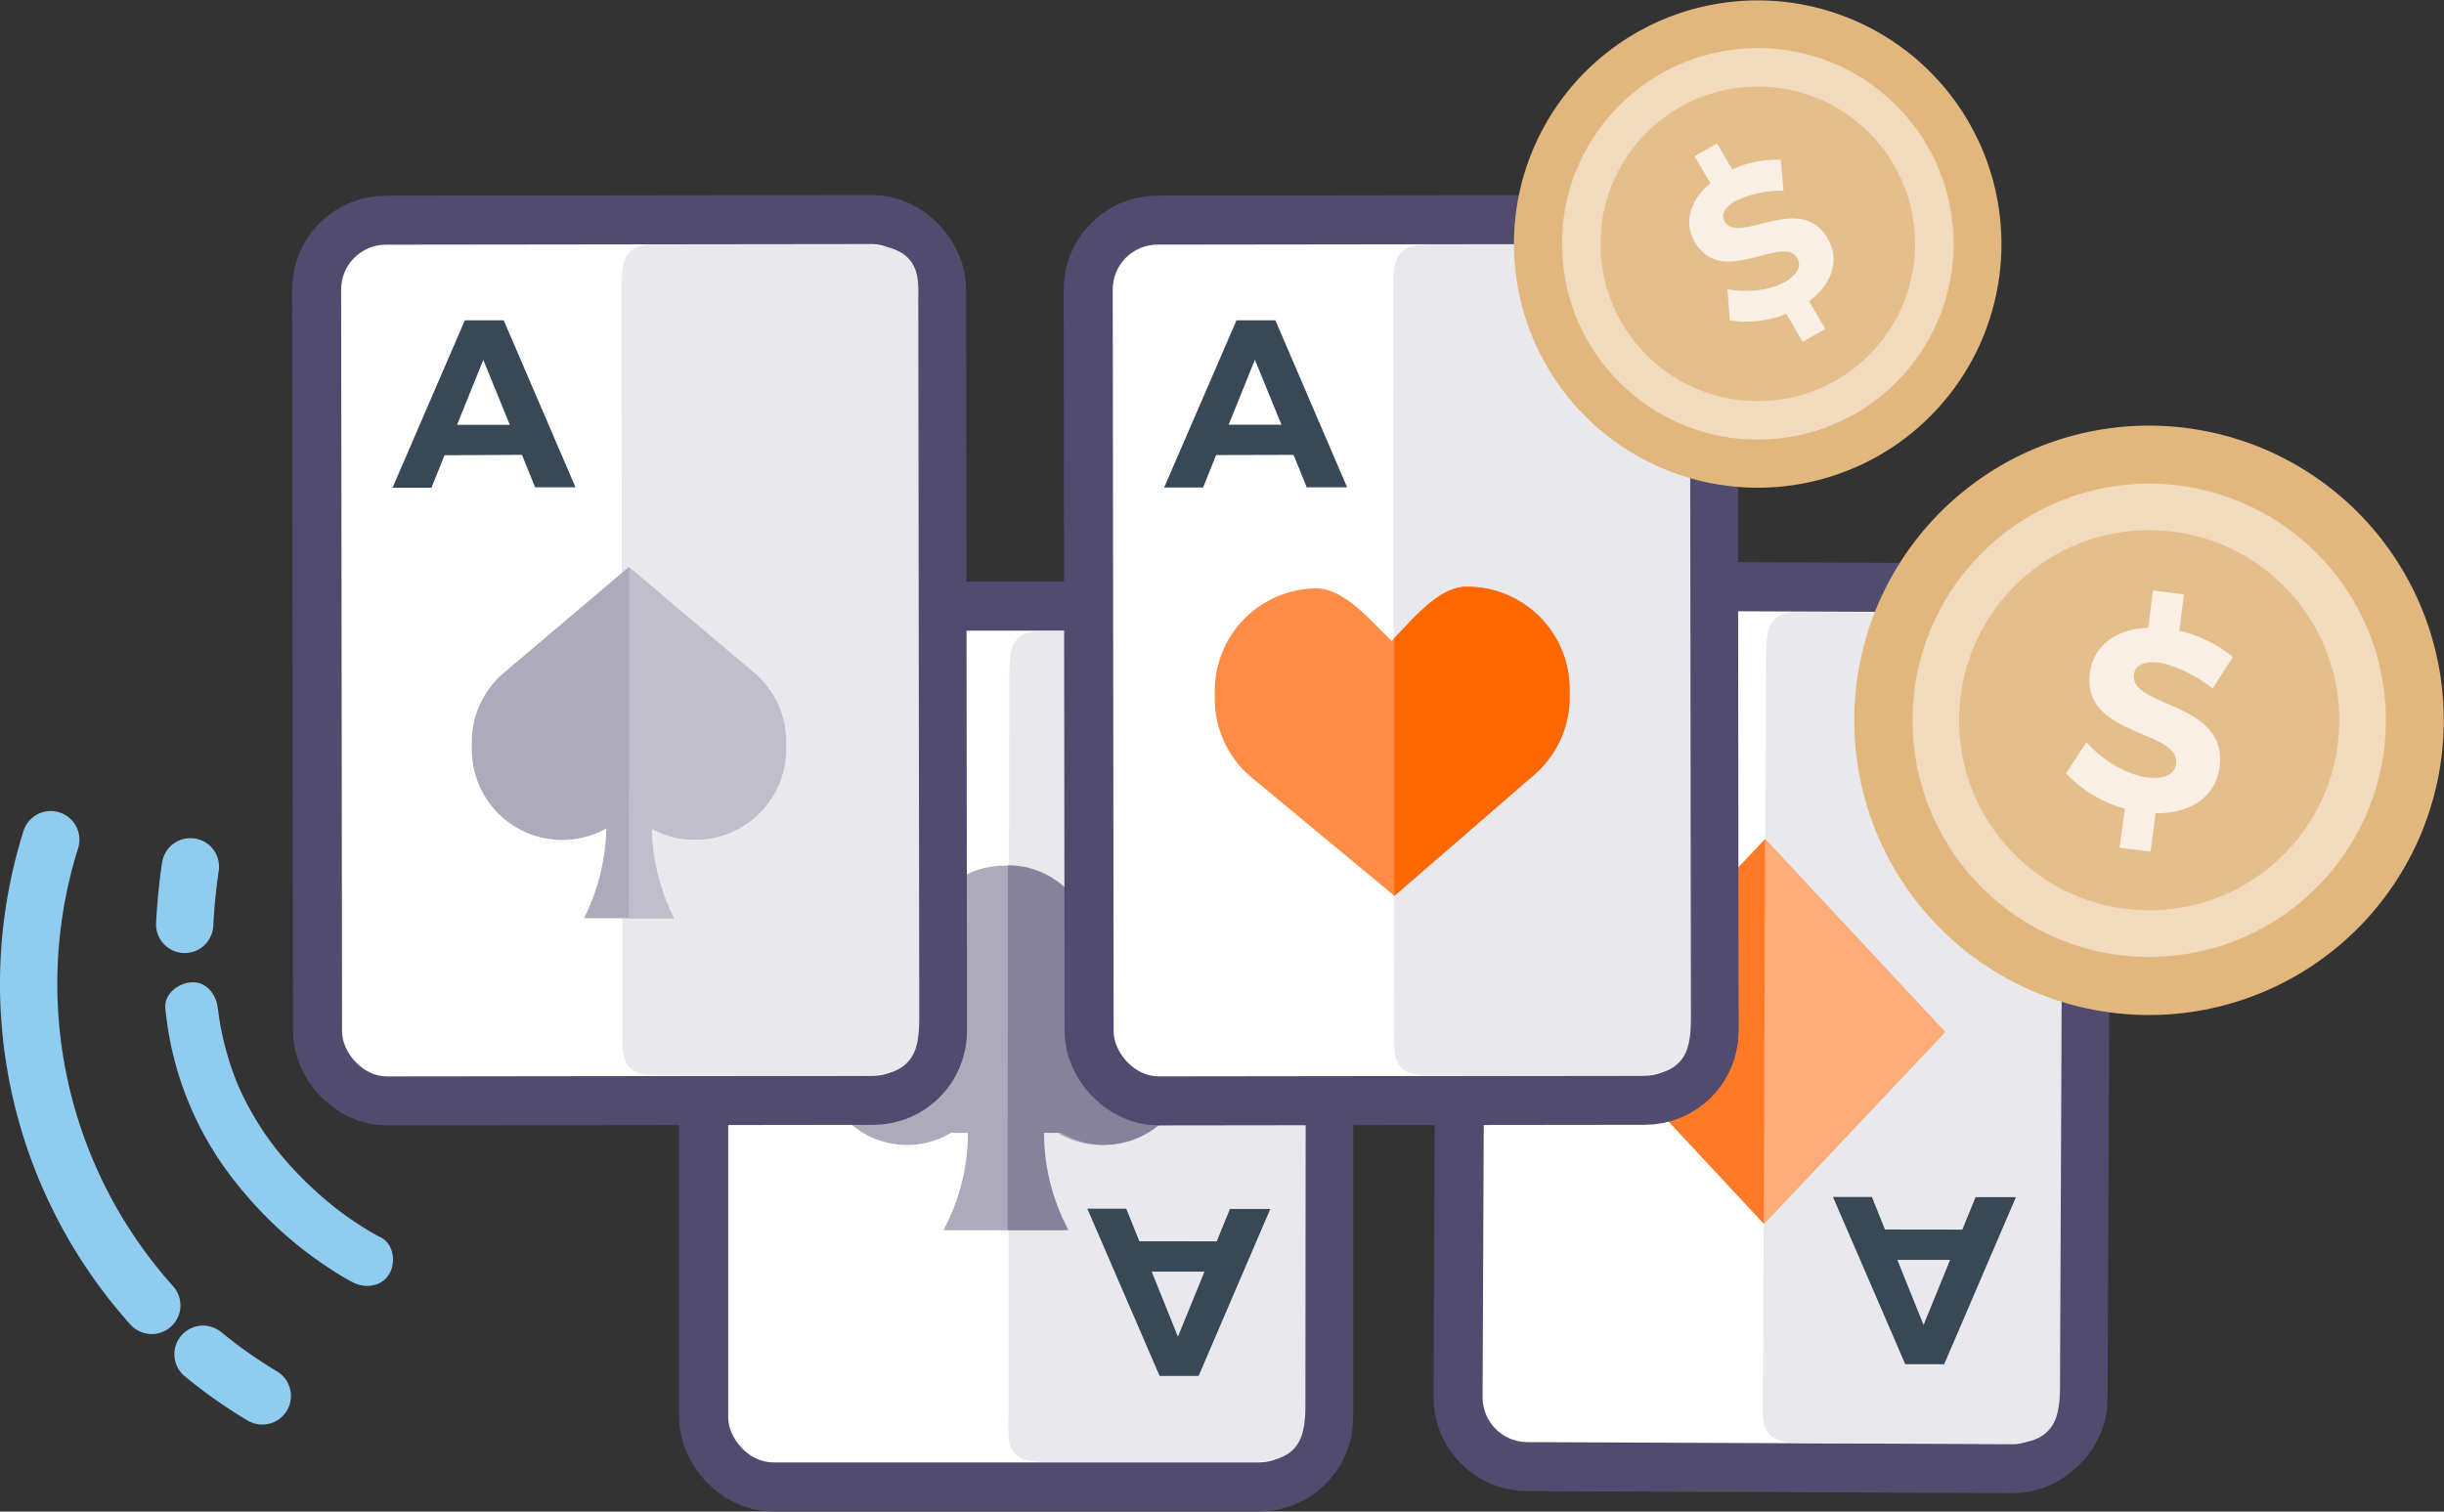 <svg xmlns="http://www.w3.org/2000/svg" width="465.9" height="288.23"><rect width="100%" height="100%" fill="#333333" stroke="none"/><rect width="109.79" height="158.59" x="138.82" y="120.25" fill="#514b6f" stroke="#514b6f" stroke-miterlimit="10" stroke-width="18.7" rx="8.54"/><rect width="109.79" height="158.59" x="138.82" y="120.25" fill="#fff" rx="8.54"/><path fill="#e9e8ed" d="M238 278.8h-35.48c-5.06 0-7.37 0-8.92-1.53s-1.42-3.55-1.36-7v-2.48l.14-136.4c0-5.5 0-8 1.61-9.63 1.49-1.47 3.59-1.44 7.08-1.4h37.07c4.31 0 7.12.81 8.84 2.54 2.07 2.09 2 4.93 2 7.68v.8l-.13 136.41c0 3.76-.4 6.67-2.33 8.6-1.69 1.69-4.24 2.41-8.52 2.41z"/><path fill="#adaabc" d="M210.01 185.87a16.23 16.23 0 0116.22 16.51 16.43 16.43 0 01-16.59 15.94 16.18 16.18 0 01-8-2.31h-3.24a39.14 39.14 0 004.15 17.57l.48 1h-23.15l.48-1a39.14 39.14 0 004.15-17.57h-3.24a16.2 16.2 0 01-8.35 2.31 12.82 12.82 0 01-2.32-.18 16.11 16.11 0 01-6.49-29.53 16 16 0 011.39-.84 15.58 15.58 0 0110.51-1.6 16.4 16.4 0 01-.77-4.93 16.23 16.23 0 1131.71 4.93 17.11 17.11 0 013.06-.3z"/><path fill="#87829c" d="M192.07 234.55h11.6l-.49-1a39.07 39.07 0 01-4.15-17.56h3.25a16.11 16.11 0 008 2.31 16.43 16.43 0 0016.59-15.94 16.23 16.23 0 00-16.22-16.51 17.11 17.11 0 00-3.08.3 16.26 16.26 0 00-12.43-20.88 18 18 0 00-3-.28z"/><path fill="#384857" d="M231.95 236.69l2.51-6.18h7.7l-13.67 31.85h-7.43l-13.78-31.89h7.42l2.49 6.2zm-2.34 5.78h-10.06l5 12.4z"/><rect width="109.79" height="158.59" x="70.18" y="50.5" fill="#514b6f" stroke="#514b6f" stroke-miterlimit="10" stroke-width="18.7" rx="8.54" transform="rotate(-.07 -3072.026 4270.753)"/><rect width="109.79" height="158.59" x="70.18" y="50.5" fill="#fff" rx="8.54" transform="rotate(-.07 -3072.026 4270.753)"/><path fill="#e9e8ed" d="M126.95 205.08c-3.7 0-5.58-.18-6.92-1.52s-1.42-3.55-1.38-7v-2.49l-.18-136.4c0-5.5 0-8 1.6-9.63 1.48-1.48 3.59-1.46 7.07-1.42h37.12c4.29 0 7.08.81 8.8 2.53 2.07 2.08 2.06 4.92 2 7.68v.79l.18 136.41c0 3.61-.34 6.42-2.08 8.36s-4.21 2.69-8.71 2.69h-35.5z"/><path fill="#384857" d="M84.74 86.8l-2.49 6.19h-7.42l13.78-31.91h7.42l13.68 31.84h-7.7l-2.51-6.19zm7.39-18.18l-5 12.39h10.06z"/><rect width="158.59" height="109.79" x="263.6" y="144.9" fill="#514b6f" stroke="#514b6f" stroke-miterlimit="10" stroke-width="18.7" rx="8.54" transform="rotate(-89.76 338.389 200.383)"/><rect width="158.59" height="109.79" x="263.6" y="144.9" fill="#fff" rx="8.54" transform="rotate(-89.76 338.389 200.383)"/><path fill="#e9e8ed" d="M381.95 275.28h-.16l-34.84-.14h-.61c-5 0-7.37 0-8.92-1.56s-1.4-3.56-1.34-7v-2.49l.58-136.4c0-5.5 0-8 1.64-9.62 1.49-1.47 3.6-1.43 7.08-1.37h2.2l34.87.15c4.32 0 7.12.84 8.83 2.57 2.07 2.09 2 4.94 2 7.69v.8l-.58 136.41c0 3.61-.38 6.41-2.12 8.34s-4.2 2.62-8.63 2.62z"/><path fill="#ff7a26" d="M370.77 196.78l-34.3-36.8-34.52 36.58 34.3 36.8z"/><path fill="#ffad78" d="M336.23 233.36l34.54-36.58-34.3-36.8z"/><path fill="#384857" d="M374.08 234.45l2.52-6.18h7.69l-13.67 31.85h-7.42l-13.78-31.89h7.42l2.49 6.2zm-2.33 5.78h-10.06l5 12.39z"/><path fill="#90ccef" stroke="#90ccef" stroke-miterlimit="10" stroke-width="6.47" d="M39.73 256.25a2.22 2.22 0 00-2.43 3.69 92.45 92.45 0 0011.56 8.14 2.224 2.224 0 002.28-3.82 89.42 89.42 0 01-11-7.75 2 2 0 00-.41-.26zM10.71 158.13a1.78 1.78 0 00-.36-.14 2.21 2.21 0 00-2.79 1.44 94 94 0 0019.74 91 2.234 2.234 0 003.31-3 89.55 89.55 0 01-18.81-86.65 2.23 2.23 0 00-1.09-2.65zM37.61 163.47a2.19 2.19 0 00-1-.39 2.22 2.22 0 00-2.52 1.88c-.54 3.68-.91 7.43-1.1 11.16a2.223 2.223 0 104.44.22c.18-3.58.54-7.19 1.06-10.73a2.21 2.21 0 00-.88-2.14z"/><path fill="#90ccef" d="M72.48 235.89c-1-.5-2-1.08-2.91-1.67a57.81 57.81 0 01-3.22-2.13c-.65-.45-1.29-.92-1.92-1.4l-.47-.35c-.25-.18 1.08.84.39.3l-1.14-.91a71.32 71.32 0 01-9-8.74 41.2 41.2 0 01-1.05-1.26l-.61-.75c-.68-.86.51.67 0 0-.75-1-1.48-2-2.18-3a58.77 58.77 0 01-3.87-6.65c-.35-.71-.69-1.42-1-2.14-.09-.19-.6-1.28-.26-.57s-.15-.38-.23-.59c-.58-1.49-1.11-3-1.56-4.53s-.88-3.2-1.21-4.83c-.18-.87-.34-1.75-.47-2.63 0-.17-.06-.35-.08-.53-.11-.68 0 0 0 .26a9.06 9.06 0 00-.16-1.46c-.27-2.62-2.13-5.17-5-5-2.5.11-5.33 2.23-5 5a62.62 62.62 0 0013.91 33.77 74.47 74.47 0 0018.09 16.23 41.39 41.39 0 003.86 2.26c2.36 1.18 5.57.71 6.9-1.81 1.21-2.28.71-5.64-1.81-6.9z"/><path fill="#adaabc" d="M128.42 175.08h-17.09a40.35 40.35 0 004.27-18.1v-1.53a15.78 15.78 0 002.28-1.89l2-2 2 2a15.67 15.67 0 002.29 1.88v1.54a40.32 40.32 0 004.25 18.1z"/><path fill="#adaabc" d="M132.54 160.08a17.08 17.08 0 01-12.2-5l-.47-.47-.48.47a17.23 17.23 0 01-29.44-12.22v-1.39a17.23 17.23 0 016.09-13.17l23.79-20.15 23.82 20.13a17.22 17.22 0 016.12 13.16v1.38a17.26 17.26 0 01-17.23 17.26z"/><path fill="#c1becc" d="M119.88 175.08h8.6a40.32 40.32 0 01-4.28-18.09v-1.54a15.67 15.67 0 01-2.29-1.88l-2-2z"/><path fill="#c1becc" d="M119.95 108.15l23.81 20.13a17.22 17.22 0 016.12 13.16v1.38a17.26 17.26 0 01-17.28 17.26 17.08 17.08 0 01-12.2-5l-.47-.47z"/><rect width="109.79" height="158.59" x="217.27" y="50.48" fill="#514b6f" stroke="#514b6f" stroke-miterlimit="10" stroke-width="18.7" rx="8.54" transform="rotate(-.07 -2916.51 4270.848)"/><rect width="109.79" height="158.59" x="217.27" y="50.48" fill="#fff" rx="8.54" transform="rotate(-.07 -2916.51 4270.848)"/><path fill="#e9e8ed" d="M274.05 205.08c-3.69 0-5.58-.18-6.92-1.52s-1.42-3.55-1.37-7v-2.49l-.18-136.4c0-5.5 0-8 1.59-9.63 1.49-1.47 3.59-1.45 7.08-1.41H311.36c4.29 0 7.09.8 8.8 2.52 2.07 2.08 2.06 4.93 2 7.68v.8l.18 136.4c0 3.61-.34 6.42-2.08 8.36s-4.29 2.67-8.78 2.67H276z"/><path fill="#ff8c44" d="M250.84 112.19c5.21-.06 10.17 5.84 13.9 9.48l.54.53.53-.54c3.64-3.73 8.47-9.73 13.68-9.79a19.53 19.53 0 0119.72 19.28v1.57a19.44 19.44 0 01-6.74 15l-26.66 23.09-27.16-22.52a19.44 19.44 0 01-7.07-14.81v-1.57a19.53 19.53 0 0119.26-19.72z"/><path fill="#ff6700" d="M265.81 121.66c3.64-3.73 8.47-9.73 13.68-9.79a19.53 19.53 0 0119.72 19.28v1.57a19.44 19.44 0 01-6.74 15l-26.66 23.09z"/><path fill="#384857" d="M231.83 86.77l-2.49 6.19h-7.42l13.79-31.88h7.42l13.67 31.84h-7.7l-2.51-6.19zm7.39-18.18l-5 12.39h10.06z"/><path fill="#e1b77e" d="M394.6 191.48a56.19 56.19 0 117.91 1.6 57.71 57.71 0 01-7.91-1.6z"/><circle cx="414.75" cy="141.27" r="45.12" fill="#f1dabd" transform="rotate(-6.17 375.811 186.148)"/><circle cx="414.75" cy="141.27" r="36.24" fill="#e4be8b" transform="rotate(-1.21 225.678 378.385)"/><path fill="#f9efe4" d="M406.8 128.6c.25-1.87 2.14-2.58 4.74-2.24 2.76.35 6.91 2.29 10.27 4.92l3.84-6a24.65 24.65 0 00-10.21-5l.89-6.94-5.9-.76-.92 7.13c-6.13.21-10.44 3.36-11.12 8.62-1.57 12.21 17.27 10.78 16.43 17.28-.27 2.12-2.34 3-5.54 2.63-3.64-.47-8.4-3.13-11.53-6.73l-3.92 5.94a24.24 24.24 0 0011.23 6.75l-1 7.43 5.91.76.94-7.32c6.4.07 11.43-2.88 12.2-8.84 1.69-12.46-17.16-11.29-16.31-17.63z"/><path fill="#e1b77e" d="M352.52 89.6a46.48 46.48 0 01-62.38-54.93 46.47 46.47 0 1168.37 52 45.55 45.55 0 01-5.99 2.93z"/><circle cx="340.14" cy="50.42" r="37.33" fill="#f1dabd" transform="rotate(-45 332.878 54.557)"/><circle cx="340.14" cy="50.42" r="29.99" fill="#e4be8b" transform="rotate(-45 332.878 54.557)"/><path fill="#f9efe4" d="M328.77 42.22c-.79-1.35.1-2.76 2-3.86a20.17 20.17 0 019.22-2l-.54-5.9a20.32 20.32 0 00-9.23 1.86l-2.91-5-4.26 2.49 3 5.14c-3.91 3.23-5.15 7.47-2.93 11.26 5.13 8.79 16.76-1.65 19.49 3 .89 1.52 0 3.18-2.3 4.52-2.63 1.53-7.09 2.19-11 1.41l.44 5.94a20.12 20.12 0 0010.77-1.25l3.12 5.35 4.31-2.47-3.08-5.28c4.22-3.18 6-7.66 3.53-12-5.23-8.9-16.96 1.37-19.63-3.21z"/></svg>